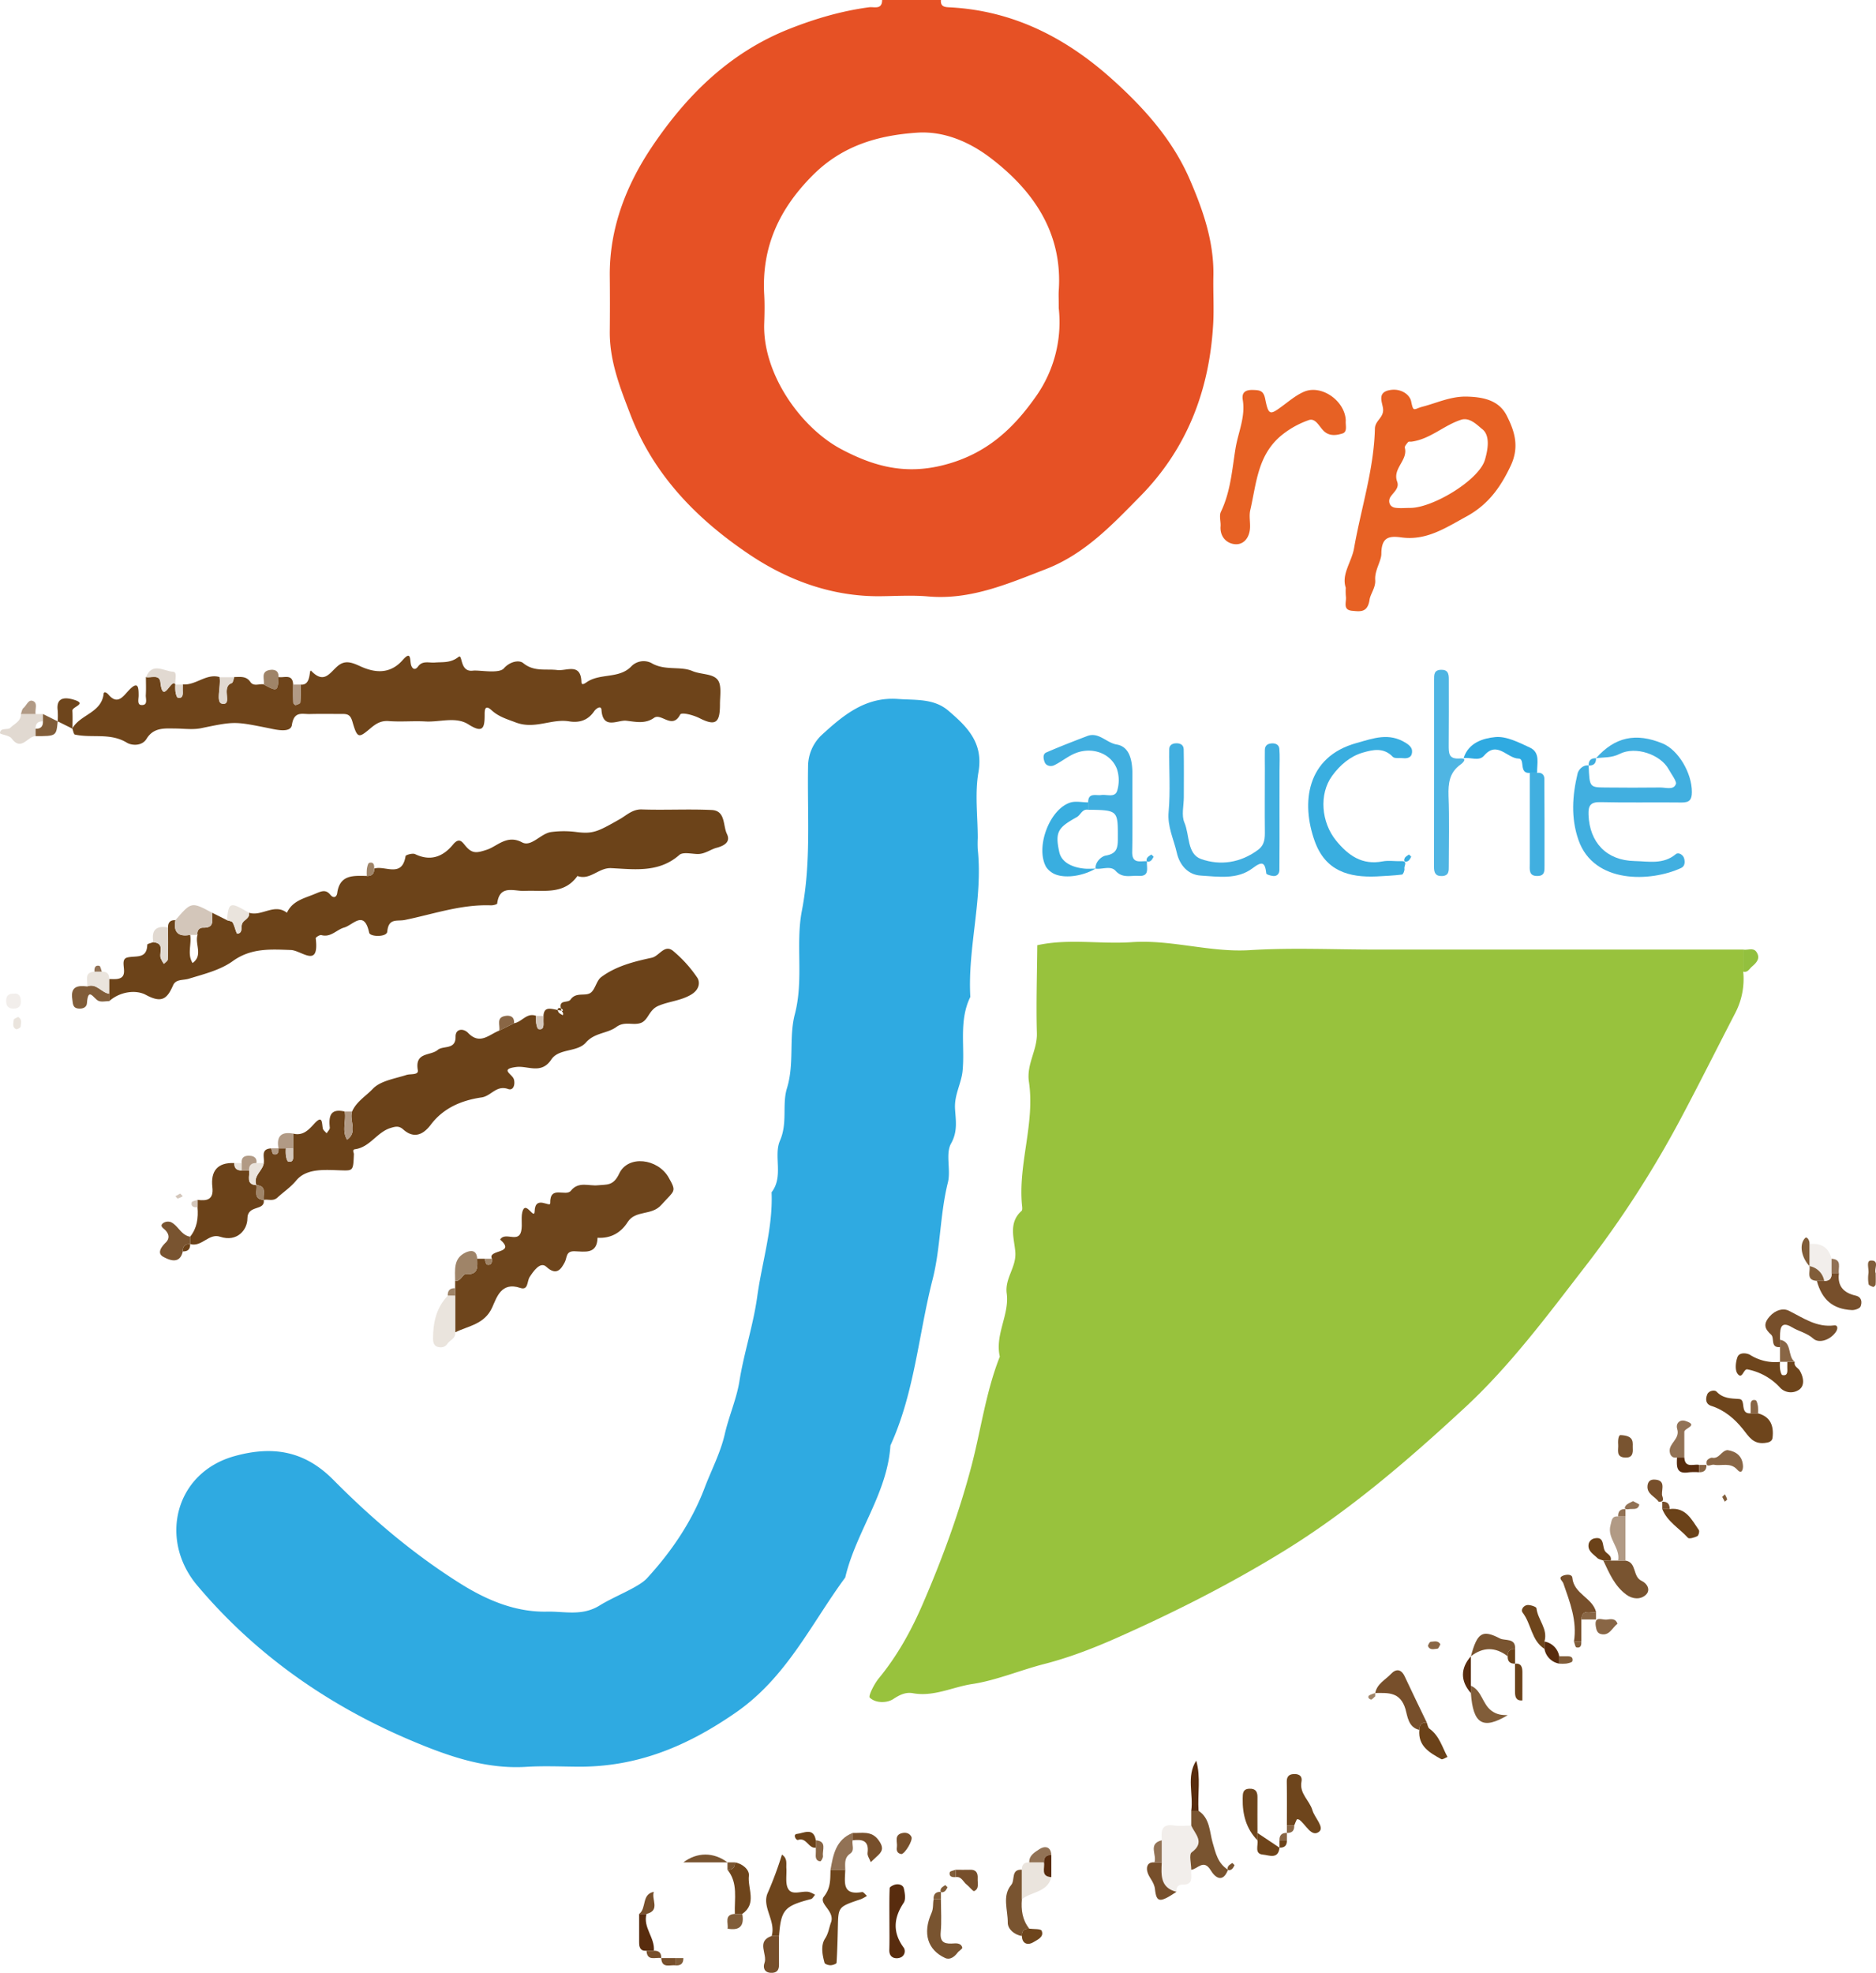 <svg xmlns="http://www.w3.org/2000/svg" id="Calque_2" data-name="Calque 2" viewBox="0 0 1178.36 1239.07"><title>office-tourisme-jauche-exp</title><path d="M706.78,101.94c-.36,4.57,2.84,4.46,6,4.63,39.53,2.15,72.54,19.11,101.46,45.06,20.07,18,38,38,48.81,62.94,8.33,19.27,15.34,39.22,14.86,60.85-.22,10,.45,20.05-.12,30-2.35,41.43-16.25,78.1-45.71,108.1-17.71,18-34.95,36.42-59.53,45.92-23.9,9.23-47.25,19.45-73.85,17.1-9.93-.88-20-.23-30-.13-30,.3-57.55-9.77-81.61-25.8-32.95-22-60.57-49.82-75.31-88.19-6.54-17-13.19-33.77-13-52.37q.17-17.32,0-34.66c-.31-30.1,10.39-57.32,26.53-81.31,21.66-32.2,48.78-59.22,86.42-74.05,16.32-6.44,32.64-11.2,49.85-13.51,3.34-.45,8.22,1.76,8.28-4.61Zm74,193.21c0-6-.14-8.3,0-10.59,2.54-36.41-16-62.95-42.81-83.4-12.64-9.65-28.8-17.09-46.23-15.89-24.52,1.68-46.8,8.12-65.25,26.52-21.16,21.09-32.4,45.15-30.72,75.1.35,6.14.21,12.31,0,18.46-.94,31.32,22.87,65.2,48.56,78.78,20.41,10.79,40,16.07,64.15,9.9,26.72-6.82,43.75-22.68,58.39-43.69A80.75,80.75,0,0,0,780.75,295.15Z" transform="translate(-115.76 -101.94)" style="fill:#e65125"></path><path d="M1210.72,712.21a46.26,46.26,0,0,1-4.88,25.72c-11.5,22.19-22.66,44.57-34.4,66.64a651.92,651.92,0,0,1-60.16,93.06c-23.82,30.81-47.06,62.18-75.66,88.61-35.36,32.7-72.07,64.35-113.08,89.64-34,20.95-69.95,39.12-106.47,55.26-14,6.16-29,11.95-44.29,15.87s-30.26,10.33-45.32,12.6c-12.28,1.85-24.21,8.16-37.24,5.78-4.49-.82-8.21.9-12.4,3.67-3.74,2.48-10.87,2.78-14.73-.88-1.07-1,2.79-8.66,5.69-12.18,11.6-14.1,20.34-29.92,27.49-46.46,12.19-28.19,22.77-56.86,30.67-86.78,6-22.89,9.06-46.62,17.83-68.79-3.21-13.79,6.13-26.32,4.33-39.66-1.28-9.57,6.08-16.35,5.41-25.89-.59-8.41-4.59-18.39,3.91-25.95.78-.69.32-3,.2-4.46-2.16-25.78,8.29-50.9,4.43-76.64-1.65-11,5.31-19.88,5-30.48-.51-18.42.1-36.86.25-55.29,19.65-4.32,39.57-.56,59.31-1.92,25-1.73,49.2,6.59,74.39,5,26.09-1.62,52.37-.36,78.56-.36h231.14Z" transform="translate(-115.76 -101.94)" style="fill:#98c23d"></path><path d="M729.9,628.37a66.72,66.72,0,0,0,0,6.93c3.33,31.17-6.4,61.68-4.66,92.76-7.33,15-3.3,31-4.87,46.56-.79,7.83-5.21,14.91-4.74,23.53.38,7.07,1.9,14.17-2.49,22-3.63,6.48,0,16.59-2,24.5-5,20.06-4.56,41.1-9.57,60.74-8.88,34.78-11.35,71.24-26.51,104.39-1.94,30.22-21.71,54.33-28.38,82.92-21.56,29.29-36.77,62.67-68.74,84.82-30.69,21.28-62.16,34.3-99.27,34-10.77-.08-21.58-.57-32.32.1-25.59,1.58-49.3-6.81-71.81-16.31-52.24-22-98.21-54-134.93-97.65-24.18-28.74-14-70.79,23.46-81.19,25.55-7.1,45-2.32,62.07,14.9,24.27,24.51,50.35,46.63,79.47,64.95,16.59,10.44,34.75,18.27,54.81,17.82,10.91-.25,21.92,3,33-3.88,9.44-5.85,24.47-11.34,29.74-17.09,15.36-16.72,28.13-35.54,36.11-56.58,4.27-11.28,10.05-22.16,12.75-34,2.57-11.22,7.42-22.15,9.15-33,2.88-18,8.72-35.28,11.23-53.34,3-21.82,9.94-43.09,9-65.48,7.74-10,1.1-22.84,5.28-32.43,4.91-11.27,1.23-22.56,4.37-32.89C614.84,770,611.17,753.69,615,739c5.73-21.9.35-44,4.45-65.13,5.86-30.23,3.35-60.38,3.88-90.56a27.18,27.18,0,0,1,8.31-19.52c13.46-12.34,27.51-24.37,48.2-22.85,11.11.81,22.52-.44,31.63,7.37,11.69,10,22.13,20.07,18.88,38.59C728,600.33,729.9,614.52,729.9,628.37Z" transform="translate(-115.76 -101.94)" style="fill:#2faae1"></path><path d="M304.55,531.9c7.16.82,5-10.37,6.76-8.55,8.09,8.4,11.58,1.11,16.54-3.08,4.64-3.93,8.85-2.32,14.24.14,9,4.13,18.61,5.19,26.59-3.9,5.64-6.43,4.39.22,5.32,3.19.69,2.19,2.34,3.58,4.37.81,2.79-3.83,6.9-2.17,10.52-2.46,5.1-.41,9.86.42,14.89-3.53,2.72-2.13.55,9.7,9,8.63,4-.5,16.35,2.12,19.47-1.44,3.74-4.28,9.54-5.45,12.15-3.31,6.82,5.61,14.22,3.47,21.46,4.37,5.68.7,14.7-4.75,15.1,7.42.07,2.16,1.52,1.46,3.21.28,8.4-5.93,20.47-2,28.12-10a10.79,10.79,0,0,1,12.64-2.1c8.41,5,18.14,1.78,25.69,5,5.45,2.32,12.73,1.53,15.88,5.49,2.69,3.39,1.49,10.1,1.49,15.34,0,11.59-2.53,14-12.75,8.84-4.56-2.29-11.44-3.82-12.24-2.31-5,9.62-11.85-1.19-16.43,2.07-5.75,4.08-12,2.36-17.57,1.8-5.26-.52-14.55,5.8-15.43-6.76-.22-3.2-3.48-.82-4.55.75-3.92,5.74-9.25,7.48-15.87,6.4-11-1.79-21.44,5.23-33.38.71-5.63-2.13-10.78-3.58-15.33-7.76-4.39-4-4.26.65-4.26,3.08,0,8.24-1.11,11.65-10.25,5.84-7.9-5-17.84-1.29-26.86-1.79-7.67-.43-15.41.35-23.06-.24-5.18-.4-8.28,1.75-12,4.9-7.09,6-7.87,5.8-10.91-4.62-1.14-3.89-2.69-4.77-6-4.76-6.92,0-13.85-.12-20.77.05-4.86.11-9.88-2-11.22,6.88-.78,5.16-9.84,3-14.51,2-21.41-4.25-21.29-4.39-42.46,0-5.16,1.07-10.72.26-16.1.22-6.84-.06-13.74-.82-18.18,6.4-3,4.94-9.56,4.23-12.4,2.5-10.46-6.39-21.91-2.76-32.62-5.1-.79-.17-1.12-2.47-1.66-3.79,4.81-8.82,18.33-9.76,19.68-21.85.17-1.53,1.73-1,3.13.65,5.59,6.49,9.06,1.06,12.5-2.62,6-6.36,6.36-2.41,6.34,3.14,0,2.12-1,5.68,1.61,5.89,4.48.36,2.77-3.81,2.91-6.23.23-3.77.06-7.56.06-11.34,3.27.59,8.51-2,9.09,3.35,1.57,14.58,6.92-3.42,9.41,1.27a26.31,26.31,0,0,0,.06,4.53c.23,1.35.73,3.58,1.49,3.75,2.84.63,3.18-1.5,3.08-3.74-.06-1.51,0-3,0-4.54,8.17.77,14.63-7,23.12-4.62,1,5.82-2.52,16,1.53,16.67,7.14,1.21-1-10.44,6.09-12.92.88-.31,1.1-2.46,1.62-3.75,3.67,0,7.46-.79,10.11,3.08,2.11,3.09,5.59,1,8.39,1.54,8.45,4.69,8.88,4.47,9.24-4.62,3.51.7,8.86-2.29,9.25,4.62,0,3.8-.06,7.61.07,11.41,0,.57,1.08,1.64,1.41,1.56,1.11-.29,3-1,3-1.57C304.7,539.52,304.55,535.7,304.55,531.9Z" transform="translate(-115.76 -101.94)" style="fill:#6e441a"></path><path d="M221.33,684.47q-.17-4.8,4.63-4.62-2.1,11.34,9.24,9.25c1.06,5.84-2,12,1.51,17.68,6.81-4.88,1.28-11.93,3.12-17.68-.53-2.85,1.26-4.58,3.53-4.51,7.75.22,5.32-5.35,5.71-9.36l9.25,4.62c1.24.47,3.1.59,3.61,1.49,1.31,2.28,2.23,7.09,2.92,7,3.61-.36,2.08-4,3-6.3,1-2.46,4.9-3.23,4.35-6.83,7.93,2.52,15.85-6.17,23.78,0,3.51-7.6,10.81-9,17.68-11.88,4-1.66,6.64-3,9.59.57,2.29,2.74,4,1.09,4.31-.95,1.56-11.84,10.24-11,18.61-10.86q4.8.18,4.63-4.62c6.65-2.2,17.49,6.12,19.7-7.85.13-.77,4.49-2,6-1.23,9.78,4.72,17.58,1.54,23.8-6,4.19-5.08,6-1.22,8.25,1.29,4.07,4.61,6.94,3.94,13.14,1.89,6.41-2.12,12.53-9.66,22-4.57,5.76,3.09,11.64-5.53,18.17-6.48a60.35,60.35,0,0,1,16.11,0c10.49,1.31,13.49-.38,27.26-8.2,3.85-2.18,7.85-6.23,13.67-6,14.62.49,29.3-.34,43.9.35,8.76.41,7,9.73,9.54,15,2.19,4.48-.53,7.17-6.54,8.76-3.78,1-7.45,4.07-12.19,3.88-3.78-.15-9-1.35-11.16.6-12.81,11.29-28.1,9-42.78,8.28-7.94-.39-13.18,7.83-21.21,4.93-8.55,12-21.31,8.77-33.15,9.36-6.54.32-15.79-4.2-17.24,7.92-.07.55-2.6,1.2-4,1.15-18.65-.69-36.09,5.5-54,9.18-4.88,1-10.23-1.45-11.05,7.32-.33,3.58-10.8,3.37-11.38.67-3.14-14.66-10.1-4.79-15.71-3.22-4.81,1.36-8.36,6.38-14.31,4.74-1-.27-3.61,1.41-3.54,2,2.36,19.26-8.79,7.58-15.71,7.35-12.5-.42-24.84-1.37-36.43,7-7.83,5.65-18.13,8.14-27.63,11.06-3.51,1.07-8.06.12-9.8,4.08-3.7,8.42-7,11.53-17.1,6.06-6.19-3.36-16.22-2.18-23.15,4V716.84c1.51,0,3,.1,4.54,0,9.8-.82.63-12.11,7.08-13.57,5.48-1.23,12.13,1.12,12.39-8,0-.56,2.43-1.06,3.73-1.58,7.41.65,3.56,6.47,4.67,10a19.18,19.18,0,0,0,2,3.6c.85-1,2.41-1.91,2.44-2.91C221.44,697.79,221.33,691.13,221.33,684.47Z" transform="translate(-115.76 -101.94)" style="fill:#6c4319"></path><path d="M299.93,813.92c6.07,1.51,9.59-2.23,13.18-6.18,5.39-5.91,4.72-.49,5.41,2.9.23,1.15,1.57,2.07,2.4,3.1.71-1.21,2.13-2.49,2-3.6-.76-7.12.3-12.22,9.36-10.09,1.06,5.85-2,12.05,1.51,17.69,6.81-4.88,1.28-11.93,3.12-17.69,2.67-6.2,8.76-9.75,13.07-14.31,4.78-5,13.74-6.3,21.06-8.66,2.62-.84,7.73.2,7.16-3-2-11.59,7.87-8.83,12.49-12.72,3.48-2.92,11.33.12,11.22-8.28-.07-5.23,5-5.4,7.88-2.4,7.47,7.75,13.23.94,19.58-1.47l9.25-4.62c4.91-.67,8-6.89,13.87-4.63a26.31,26.31,0,0,0,.06,4.53c.23,1.35.73,3.58,1.49,3.75,2.84.63,3.18-1.5,3.09-3.74-.07-1.51,0-3,0-4.54.4-6.91,5.75-3.93,11.37-3.28,1.4.45.85-.81-.1-1.27-1.93-.94-2.89,0-1.94,2,.46.94,1.7,1.55,2.7,2.09.17.1.93-.89-.66-2.77-2.63-7.63,3.83-4.43,5.63-7,3.36-4.77,8.74-2.08,12.21-4,3.22-1.77,3.91-7.77,7.05-10.11,9.3-6.94,20.69-9.78,31.7-12.15,4.85-1,8.11-8.94,13.65-4.13a80.46,80.46,0,0,1,15.1,16.79c1.43,2.22,1.83,7.15-4.2,10.63-6.54,3.77-13.78,4.11-20.31,6.9-6.19,2.65-6.24,9.11-11.24,10.81-4.78,1.63-10-1.35-15.2,2.48-5.62,4.15-13.61,3.49-19.1,9.76s-17,3.49-21.78,10.72c-6.26,9.44-14.67,3.74-21.91,4.64-10.59,1.32-2.89,4.28-1.65,7.5,1,2.66.19,7.66-3.56,6.33-7.35-2.61-10.62,4.42-16.59,5.28-12.41,1.81-23.92,6.48-32,17.21-4.6,6.08-10.45,9-17.27,2.9-2.64-2.35-4.77-1.89-8-.89-8.54,2.67-12.86,12-22.2,13.32-2.09.29-.76,2.11-.79,3.13-.38,10.09-.53,10.32-7.05,10.17-10.42-.25-22.46-1.74-29.19,6.38-3.67,4.41-7.86,7.07-11.73,10.65-2.83,2.61-5.81.9-8.64,1.51-.7-3.5,2.29-8.85-4.63-9.24-2.26-5.89,4-9,4.63-13.87.69-3.51-2.3-8.85,4.62-9.25.51,1.28.8,3.5,1.56,3.67,2.77.63,3.23-1.42,3.06-3.67h4.63a27.36,27.36,0,0,0,.05,4.53c.24,1.35.74,3.57,1.5,3.74,2.84.64,3.18-1.49,3.08-3.73-.06-1.51,0-3,0-4.54Z" transform="translate(-115.76 -101.94)" style="fill:#6b4219"></path><path d="M961.06,471.06c-2.85-8.48,3.71-16.16,5.21-24.78,4.36-25,12.49-49.46,13.1-75.15.12-5,5.33-6.69,5.16-11.94-.13-4.07-4.58-11.1,4.91-12.36,6.57-.87,11.85,3,12.71,7.25,1.45,7.13,1.58,4.72,7.29,3.24,9-2.33,17.56-6.55,27.76-6.29,11,.28,20.27,2.63,25,12s8.17,19.26,2.51,31.33c-6.49,13.86-14.38,24.64-27.9,32-12.88,7-25,15.28-40.79,13.11-7.43-1-12.55-.49-12.6,10.24,0,4.65-4.32,10.44-3.86,16.55.36,4.61-3,8.74-3.53,12.18-1.19,8.49-6,7.58-11.12,7.09-6-.59-3.24-5.69-3.78-9A40.38,40.38,0,0,1,961.06,471.06Zm40.48-50.12c14.24,0,43.19-17.46,46.93-30.18,1.74-5.91,3.58-15.14-1.64-19.27-3-2.34-7.8-7.69-13.33-5.91-10.81,3.48-19.39,12.17-31.1,13.75-.74.1-1.82-.16-2.16.25-.9,1.08-2.31,2.63-2.06,3.63,2,7.91-7.86,12.94-4.85,21.16,1.55,4.21-2.21,6.6-4.23,9.73-1.43,2.22-1,6.23,3.25,6.77C995.36,421.26,998.47,420.94,1001.54,420.94Z" transform="translate(-115.76 -101.94)" style="fill:#e76124"></path><path d="M415.51,892.52h4.63c.5,1.28.8,3.49,1.56,3.67,2.77.62,3.22-1.42,3.06-3.67-3.06-6.06,15.54-2.89,5.15-12.08,3.13-5.12,11.5,2.42,13.21-5.23,1-4.35-.52-9.5,1.18-13.37,2.15-4.9,7.15,6.24,7.28.95.27-10.63,9.87-2.08,9.79-5.21-.31-11.55,9.79-3.76,13-7.82,4.79-6,11.29-2.79,17-3.4,5.53-.59,9.61.58,13.32-7.33,5.56-11.85,24.22-9.47,31,2.36,5.33,9.33,3.79,8-4.45,17.22C525,865.73,515,861.69,510,869.5c-4.24,6.69-10.64,10.36-18.92,9.84-.26,10.59-8.14,8.63-14.5,8.46-5.62-.14-4.49,4.06-6.18,7.08-2,3.64-4.85,8.84-11.49,2.66-3.82-3.56-8.21,3-10.44,6.4-1.8,2.75-.73,8.66-6,6.87-11.76-3.95-14.66,5.84-17.47,12.11-4.82,10.83-14.9,11.64-23.35,15.83V906.39c3.59.55,4.63-4.34,6.75-4.2C416.47,902.71,415.6,897.51,415.51,892.52Z" transform="translate(-115.76 -101.94)" style="fill:#6e451c"></path><path d="M961.07,366.16c-.29,2.88,1.26,7.06-2.18,8.07-3.27,1-7.31,1.75-10.78-.86s-5.62-9.24-10.38-7.54a56.79,56.79,0,0,0-16.87,9.39c-15.21,12.38-15.89,30.35-19.78,47.12-.84,3.64.1,7.65-.17,11.47-.43,6-4.11,10.58-9.81,9.88-5.06-.62-9.15-4.77-8.67-11.21.22-3.05-1-6.62.21-9.11,6.11-12.68,7-26.41,9.2-39.92,1.68-10.08,6.29-19.67,4.54-30.31-.83-5,1.9-6.44,6.63-6.28,4.17.14,6.42.45,7.47,5.71,2,10.1,3,10.07,9.93,5,4.69-3.38,9.2-7.34,14.42-9.59C945.92,343.24,960.72,353.81,961.07,366.16Z" transform="translate(-115.76 -101.94)" style="fill:#e76124"></path><path d="M1118.26,578.14c11.85-13.33,24.93-16.22,41.83-9.25,9.93,4.09,18.43,18.66,18.38,30.51,0,4.9-1.59,6.63-6.54,6.56-17-.22-33.91.19-50.85-.23-6.31-.15-7.76,2.17-7.54,7.93.67,17.43,11.29,28.7,28.91,29.06,8.75.18,18,2.34,25.94-4.33,1.61-1.36,4.59.35,5.22,2.7.56,2.09.6,4.87-1.89,6-18.92,8.79-54.8,10.2-64.48-17.56-4.85-13.91-3.87-27.93-.55-41.83.49-2,3-5.53,6.94-5,.55,13.65.55,13.75,10.43,13.84,11.47.11,22.94.15,34.4,0,3.58-.06,8.66,1.88,10-2.32.52-1.59-2.91-6.1-4.54-9.08-5.13-9.36-20.75-14.71-30.74-9.74C1127.92,578.06,1123.25,577.45,1118.26,578.14Z" transform="translate(-115.76 -101.94)" style="fill:#41afe0"></path><path d="M919.45,611.42c0,12.3.08,24.6-.06,36.9,0,2.47-1.58,4.26-4.42,3.74-1.37-.24-3.75-.85-3.82-1.5-.79-7.07-2.44-8-8.66-3.29-9.57,7.25-21.5,5.25-32.5,4.59-8.16-.48-13.35-6.78-15.06-14.39-1.91-8.48-6-16.33-5.12-25.75,1.17-13,.2-26.11.38-39.18,0-2.39,1.63-3.76,4.54-3.77s4.49,1.39,4.54,3.78c.2,10,.08,20,.08,30,0,5.38-1.6,11.45.36,16,3.35,7.81,1.59,19.75,10.47,22.91,12,4.27,24.71,2.45,35.72-5.71,4.4-3.26,4.4-7.45,4.35-12.11-.13-13.07,0-26.14,0-39.21,0-3.84-.09-7.69,0-11.53.08-2.6,1.5-3.87,4.25-4.06s4.65,1,4.85,3.39c.39,4.58.11,9.22.11,13.83Z" transform="translate(-115.76 -101.94)" style="fill:#41afe0"></path><path d="M980.59,652.39c-17.69.81-32.3-3.48-39-22.08-8.63-23.85-5.44-53,26.29-61.72,10.77-3,20.3-6.73,31,0,3.31,2.09,4.33,4,3.65,6.84-.54,2.32-3,3-5.47,2.68-2.21-.25-5.32.38-6.48-.85-5.73-6.06-12.6-4.44-18.83-2.63-8,2.33-14.42,7.94-19.23,14.56-8.39,11.53-6.85,29.23,2.46,40.67,7.6,9.33,16.3,15.59,29.26,13.08,3.71-.72,7.68,0,11.51-.15,4.64-.23,1.77,3.12,2.15,4.69.27,1.12-.79,3.65-1.48,3.74C991.17,651.88,985.87,652.07,980.59,652.39Z" transform="translate(-115.76 -101.94)" style="fill:#39aee0"></path><path d="M836.23,642.86c-.48,3.86,2.11,9.71-5.42,9.18-4.84-.34-9.94,1.7-14.32-3.15-3.13-3.47-8.37-.76-12.62-1.4-.19-4.53,4-7.76,6.34-8.17,6.59-1.14,7.67-4.19,7.69-10.2.06-18.33.35-18.33-18.65-18.62v-4.62c0-6.33,4.9-4.14,8.23-4.62,3.52-.51,8.63,1.84,10-2.69a22.59,22.59,0,0,0-.12-13.57c-3.8-10.09-15.89-14.33-26.56-9.81-4.57,1.94-8.52,5.3-13,7.43-1.86.88-4.89.5-5.86-2-.75-1.92-1.41-5,1-6.08,8.45-3.68,17.06-7,25.65-10.29,7.29-2.82,12,4.19,18.67,5.31,8.39,1.4,9.85,10.77,9.79,19-.11,16.1.19,32.22-.13,48.32C826.74,644.83,832.1,642.54,836.23,642.86Z" transform="translate(-115.76 -101.94)" style="fill:#41afe0"></path><path d="M235.2,878.65c4.39-5.45,5.19-11.8,4.63-18.49v-4.63c6,.78,10.25-.13,9.33-8-1.16-10,3.14-15.6,13.78-15.12q-.17,4.8,4.63,4.62h4.62c.7,3.51-2.29,8.85,4.62,9.25.7,3.5-2.29,8.85,4.63,9.24,1,7.3-10.26,2.74-10.28,11.79,0,6.81-6.32,15-17.16,11.37-7.1-2.4-11.61,6.77-18.8,4.58Z" transform="translate(-115.76 -101.94)" style="fill:#6b4219"></path><path d="M1016.54,586.53q0-28.85,0-57.67c0-3.08-.15-6.13,4.37-6.25,4.26-.12,4.89,2.4,4.88,5.76,0,13.83.08,27.67-.06,41.51,0,5-.16,9,7,8.43,5.21-.44,1.84,2.82.61,3.68-7.16,5-8,11.89-7.72,20,.57,14.59.16,29.21.16,43.82,0,3.07.22,6.16-4.28,6.34-4.15.16-5-2.21-5-5.65Q1016.58,616.52,1016.54,586.53Z" transform="translate(-115.76 -101.94)" style="fill:#4fb5e3"></path><path d="M864,1276.26c-.39,4,2,9.58-5.71,9.36-2.27-.07-4.06,1.66-3.53,4.51-10.23-2.59-9.62-10.61-9.25-18.5v-13.87c-.31-5.36-.66-10.54,7.51-9.33,3.59.52,7.32.09,11,.09,2.47,5.48,8.88,10.54.26,16.82C862.44,1266.64,864,1272.5,864,1276.26Z" transform="translate(-115.76 -101.94)" style="fill:#f2eeeb"></path><path d="M799.25,605.88v4.62c-3.77-.61-4.64,3.24-7.12,4.63-11.68,6.52-13.85,9.15-11,22,1.51,6.8,8.79,9.75,16,10.37,2.24.19,4.51,0,6.77,0-9.4,5.49-22.13,6.51-27.86,2.15a11.67,11.67,0,0,1-3.21-3.25c-6.72-12.16,1.92-35.91,15-40.34C791.26,604.89,795.42,605.88,799.25,605.88Z" transform="translate(-115.76 -101.94)" style="fill:#39aee0"></path><path d="M1081.27,587.38c2.87-.52,4.51,1.25,4.53,3.58.16,18.27.09,36.53.1,54.79,0,3,.26,6.18-4.14,6.36-5.92.25-5.11-4-5.11-7.65q0-28.55,0-57.08Z" transform="translate(-115.76 -101.94)" style="fill:#41afe0"></path><path d="M646.68,1276.26c-.13,7.38-2.39,16.32,10.55,14,.86-.16,2.06,1.55,3.1,2.4a23.82,23.82,0,0,1-3.76,2.06c-14.24,4.8-14.22,4.78-14.52,17.22-.18,7.59-.35,15.19-.83,22.76,0,.63-2.45,1.53-3.76,1.54s-3.56-.7-3.79-1.53c-1.4-5.09-2.48-10.9.33-15.23,2.2-3.39,2.48-6.74,3.71-10.07,2.7-7.29-8-11.79-4.44-16.27,4.47-5.66,3.92-11,4.16-16.88Z" transform="translate(-115.76 -101.94)" style="fill:#6e451c"></path><path d="M1220,989.61c8.06,2.15,10,8.1,9.13,15.39-.27,2.3-2.47,3-5,3.22-7.22.74-9.78-3.9-13.72-8.84-5-6.24-11.49-11.84-19.74-14.45-3.63-1.15-3.72-4.37-2.55-7.23,1-2.53,4.8-2.86,5.79-1.79,4.07,4.38,8.91,4.34,14.26,4.68,4.62.3.08,9.61,7.2,9Z" transform="translate(-115.76 -101.94)" style="fill:#6e451c"></path><path d="M1243.08,957.25c-.72,2.87,2.09,3.69,3.15,5.52,2.36,4.08,3.34,9.33-.43,12a9.22,9.22,0,0,1-12.12-1.5A37.36,37.36,0,0,0,1213.37,962c-2.51-.55-3.2,6.72-6.2,2.74-1.73-2.28-1.24-7.26-.08-10.42,1.26-3.42,6.27-2.48,8-1.4a29.48,29.48,0,0,0,18.71,4.37,26.19,26.19,0,0,0,.06,4.52c.23,1.35.73,3.58,1.49,3.75,2.84.64,3.18-1.49,3.08-3.74-.06-1.51,0-3,0-4.53Z" transform="translate(-115.76 -101.94)" style="fill:#6e451c"></path><path d="M600.45,1317.86c2.87-9.47-6.45-18.37-2.43-27.11a233.07,233.07,0,0,0,8.9-24c3.59,2.41,2.59,5.65,2.78,8.57.28,4.48-.84,9.91,1.3,13.2,2.58,4,8.51.81,12.87,1.67a17.43,17.43,0,0,1,3.85,1.8c-.84.92-1.54,2.42-2.56,2.68-16.75,4.37-18.79,6.67-20.09,23.2Z" transform="translate(-115.76 -101.94)" style="fill:#6e451c"></path><path d="M1081.27,587.38h-4.62c-7.09.53-2.7-8.89-7-9-7.28-.11-13.45-11.5-21.75-1.81-3.2,3.74-8.54.8-12.83,1.54,3.06-9.73,12.28-12.5,19.93-13.24,7-.67,14.79,3.39,21.67,6.57S1081,581.66,1081.27,587.38Z" transform="translate(-115.76 -101.94)" style="fill:#2faae1"></path><path d="M864,1276.26c0-3.76-1.53-9.62.26-10.92,8.62-6.28,2.21-11.34-.26-16.82v-9.25h4.63c7.11,4.64,6.87,13.07,8.76,19.76,2,6.92,3.28,13.23,9.73,17.23-3.33,8.59-8.12,4.91-10.87.35C871.75,1269.21,868,1275.92,864,1276.26Z" transform="translate(-115.76 -101.94)" style="fill:#795430"></path><path d="M1233.84,948c-6.3.51-3.25-5.66-5.61-7.82-4-3.61-5.1-6.62-1-11.33,3.64-4.16,8.46-5.52,12.16-3.68,9.15,4.55,17.45,10.65,28.62,9.18,2-.26,2.52,2,.69,4.42-3.86,5.19-10.61,6.86-13.83,4-4.13-3.71-9.22-4.61-13.48-7.21-8.23-5-7.47,2.71-7.58,7.86Z" transform="translate(-115.76 -101.94)" style="fill:#774f2b"></path><path d="M924.08,1248.52c0-9.21.12-18.42-.07-27.62-.06-2.84,1.2-4.38,3.59-4.66,3.28-.4,6.43.52,5.64,4.73-1.4,7.47,5.09,11.73,6.89,17.93,1.37,4.75,7.92,10.83,4,13.62-4.71,3.4-8.15-4.68-12.24-7.66-.4-.29-1.46-.4-1.55-.24-.65,1.25-1.14,2.58-1.68,3.9Z" transform="translate(-115.76 -101.94)" style="fill:#6e451c"></path><path d="M1007.3,1188.41c-7-1.46-7.47-8.75-8.72-13-3.27-11-10.91-10.21-19-10.15,1.08-5.8,6.36-8.25,9.89-12,3.1-3.31,6.39-3.21,8.63,1.6,4.51,9.68,9.22,19.28,13.84,28.91Q1007.12,1183.61,1007.3,1188.41Z" transform="translate(-115.76 -101.94)" style="fill:#774f2b"></path><path d="M1127.5,1082.08h9.25c7.23,1.06,4.33,10.08,10.14,12.72,3.38,1.54,6.09,5.82,2.44,9-3.3,2.84-8.11,2.6-12.14-.4-7.29-5.42-10.63-13.45-14.31-21.27Z" transform="translate(-115.76 -101.94)" style="fill:#795430"></path><path d="M401.64,915.64v23.11c.56,3.88-3.3,4.76-4.88,7.19-1.47,2.27-3.89,2.5-6,1.95-2.33-.61-3-2.67-3-5.21,0-10.14,2.05-19.46,9.31-27Z" transform="translate(-115.76 -101.94)" style="fill:#eae4dd"></path><path d="M1270.82,901.77c-1,8,3.06,12.19,10.43,13.86,4,.91,4.17,4.18,3.2,6.81-.49,1.31-3.63,2.42-5.5,2.32-12-.65-18.74-6.48-22-18.37h4.63q4.8.18,4.62-4.62Z" transform="translate(-115.76 -101.94)" style="fill:#774f2b"></path><path d="M706.78,1294.75c0,6.93.5,13.91-.14,20.78-.66,7.17,3.41,7.33,8.41,7,2.3-.18,4.6.22,5.14,2.62.18.81-2.11,2-3,3.25-2,2.61-4.76,4.68-7.8,3.27-10.88-5-14.25-15.37-8.56-28.19,1.39-3.14.74-5.84,1.37-8.68Z" transform="translate(-115.76 -101.94)" style="fill:#795430"></path><path d="M757.64,1317.86c-4.94-.74-8.92-4.49-8.88-8.37.08-7.93-3.64-16.86,2.16-23.69,2.6-3.06-.38-10,6.72-9.54v18.49c-.56,6.69.24,13,4.62,18.49C759.06,1313.12,757.52,1314.67,757.64,1317.86Z" transform="translate(-115.76 -101.94)" style="fill:#795430"></path><path d="M235.2,689.1q-11.34,2.1-9.24-9.25c10-11.62,10-11.62,23.11-4.62-.39,4,2,9.58-5.71,9.36-2.27-.07-4.06,1.66-3.53,4.51Z" transform="translate(-115.76 -101.94)" style="fill:#d3c6ba"></path><path d="M1104.39,1132.93c2.08-13-2.55-24.71-6.64-36.52-.62-1.79-3.55-3.35-.37-4.79,1.78-.81,5.75-1.28,6,1.21.89,10.24,12.73,12.55,14.92,21.61-3.51.7-8.86-2.29-9.25,4.62v13.87Z" transform="translate(-115.76 -101.94)" style="fill:#774f2b"></path><path d="M674.42,1308.32c0-6.83-.12-13.68.16-20.5,0-.82,2.15-1.92,3.46-2.24,2.32-.57,5,.23,5.46,2.5.65,2.88,1.3,6.81-.11,8.92-6.46,9.69-7,18.78.12,28.34a4.27,4.27,0,0,1-1.75,5.87,6.5,6.5,0,0,1-4.31.43c-2.28-.7-3.17-2.52-3.09-5.09C674.54,1320.48,674.42,1314.4,674.42,1308.32Z" transform="translate(-115.76 -101.94)" style="fill:#582c0e"></path><path d="M757.64,1294.75v-18.49c-.12-3.2,1.42-4.75,4.62-4.63h9.25c.69,3.51-2.3,8.85,4.62,9.25C773.77,1290.57,763.64,1289.91,757.64,1294.75Z" transform="translate(-115.76 -101.94)" style="fill:#eae4dd"></path><path d="M577.33,1304c-.37-9.44,2.19-19.37-4.62-27.73q4.8.16,4.62-4.63c4.94.77,9.25,4.7,8.83,8.37-.93,8,5.27,17.55-4.21,24Z" transform="translate(-115.76 -101.94)" style="fill:#6e451c"></path><path d="M235.2,878.65v4.62q-4.8-.16-4.62,4.63c-1.88,8.42-8.58,5.36-12.13,3.47-4.29-2.28-1.47-6.18,1.45-9.08,2.48-2.46,2.16-5.19-.32-7.76-1.25-1.3-4.12-2.75-.83-4.71a5.37,5.37,0,0,1,4.31-.32C227.73,871.65,229.49,877.77,235.2,878.65Z" transform="translate(-115.76 -101.94)" style="fill:#795430"></path><path d="M138.11,564.27c-5,0-9,9.88-15.11,1.37-1.4-1.94-7.29-2.4-7.24-3.29.25-3.74,4.88-1.65,6.54-3.34,2.48-2.54,6.74-4,6.57-8.61h13.87V555q-4.8-.18-4.63,4.62Z" transform="translate(-115.76 -101.94)" style="fill:#e1d9d1"></path><path d="M1266.2,901.77q.18,4.8-4.62,4.62a11.35,11.35,0,0,0-9.25-9.25V883.27c7.17-.74,12.06,2,13.87,9.25Z" transform="translate(-115.76 -101.94)" style="fill:#f2eeeb"></path><path d="M1039.66,1160.67c6.93,3,7.14,11.49,13,15.77,3.46,2.51,6.52,2.68,10.12,2.73-15.58,9.33-21.76,5.62-23.12-13.87Z" transform="translate(-115.76 -101.94)" style="fill:#815d39"></path><path d="M905.58,1257.76c-7.11-7.32-9.45-16.33-9.26-26.24.06-3-.08-6,4.22-6.15,3.82-.14,5.11,1.78,5.07,5.32-.08,7.48,0,15,0,22.45Z" transform="translate(-115.76 -101.94)" style="fill:#6e451c"></path><path d="M1062.78,1142.18q-11.57-8.91-23.12,0c4-14.76,7.07-17,18.27-11.18,3,1.59,10-.53,9.47,6.56Q1062.6,1137.38,1062.78,1142.18Z" transform="translate(-115.76 -101.94)" style="fill:#795430"></path><path d="M1164.49,1049.71c10.2-1.3,13.84,6.68,18.37,13.21.53.76-.18,3.45-1,3.84-1.79.88-5.14,1.87-5.89,1-5.4-6-13-10.1-16.11-18.09Z" transform="translate(-115.76 -101.94)" style="fill:#6b4219"></path><path d="M184.35,726.08v4.63c-2.26,0-4.8.66-6.72-.16-3-1.28-6.52-9.22-7.25,1.43-.15,2.28-2,3.49-4.7,3.43-4.4-.1-4.07-3-4.52-6-1.16-7.86,3.33-8.69,9.32-7.94C176.37,719.2,179.43,725.42,184.35,726.08Z" transform="translate(-115.76 -101.94)" style="fill:#815d39"></path><path d="M1136.75,1082.08h-4.62c1.54-8.06-7.07-13.88-4.76-22.27.8-2.92.67-5.77,4.76-5.47h4.62Z" transform="translate(-115.76 -101.94)" style="fill:#b19a85"></path><path d="M1007.3,1188.41q-.18-4.8,4.62-4.62c.54,1.31.71,3.16,1.69,3.85,6.24,4.42,8,11.6,11.36,17.77-1.33.5-3.12,1.82-3.93,1.37C1013.77,1202.75,1006.35,1198.65,1007.3,1188.41Z" transform="translate(-115.76 -101.94)" style="fill:#6b4219"></path><path d="M845.48,1271.63c-.37,7.89-1,15.91,9.25,18.5-10.39,6.9-12.58,6.92-13.5-1.68-.52-4.81-4.05-7.33-4.88-11.3-.62-3,.38-5.82,4.51-5.52Z" transform="translate(-115.76 -101.94)" style="fill:#774f2b"></path><path d="M600.45,1317.86h4.62c0,6-.08,12,0,17.94.06,3.64-1.47,5.37-5.17,5.19-4.27-.2-4.92-3.51-3.95-6.16C598,1329.28,590.53,1321.21,600.45,1317.86Z" transform="translate(-115.76 -101.94)" style="fill:#774f2b"></path><path d="M1085.89,1137.56c-8.3-5.31-8.23-15.7-13.72-22.79-1.44-1.86.72-4.59,3-4.77,1.92-.16,5.6,1.1,5.69,2,.75,7.22,7.38,13,5,20.9Z" transform="translate(-115.76 -101.94)" style="fill:#6e451c"></path><path d="M646.68,1276.26h-9.25c1.64-9.5,3.39-18.93,13.87-23.12v4.62c-.57,2.8,1.55,6.28-1.55,8.39C645.89,1268.8,646.68,1272.59,646.68,1276.26Z" transform="translate(-115.76 -101.94)" style="fill:#927255"></path><path d="M415.51,892.52c.09,5,1,10.19-7.12,9.67-2.12-.14-3.16,4.75-6.75,4.2,0-6.64-1.25-13.89,6.23-17.63C411.35,887,415.19,886.78,415.51,892.52Z" transform="translate(-115.76 -101.94)" style="fill:#9f8468"></path><path d="M1200.86,1012.69c5.74.88,9.46,4,9.72,10.13.06,1.38-.56,5.57-3.58,2.19-4.38-4.89-9.87-2.15-14.8-3.14-1.54-.31-5.17,2.38-4.44-2.16.15-1,2.4-2.41,3.41-2.22C1195.74,1018.35,1196.94,1013,1200.86,1012.69Z" transform="translate(-115.76 -101.94)" style="fill:#896645"></path><path d="M152,555a53.32,53.32,0,0,0,0-6.81c-1.2-9.17,5.83-8.08,10.16-6.78,8.64,2.6-1.07,4.36-.93,6.86.22,3.77.06,7.57.06,11.35Z" transform="translate(-115.76 -101.94)" style="fill:#6e451c"></path><path d="M651.3,1257.76v-4.62c5.73.26,11.8-1.63,16.25,4.46,2.62,3.59,3.28,6.28-.07,9.41l-4.77,4.47c-.72-2-2.26-4-2-5.84C661.73,1257.74,657.21,1257.05,651.3,1257.76Z" transform="translate(-115.76 -101.94)" style="fill:#774f2b"></path><path d="M1169.11,1017.35c-2.91.53-4.28-1.24-4.56-3.65-.64-5.36,6.62-8,4.71-14.24-1.08-3.53,1.6-6.19,5.1-5.09,8.79,2.76-.67,4.49-.64,6.86,0,5.37,0,10.75,0,16.12Z" transform="translate(-115.76 -101.94)" style="fill:#927255"></path><path d="M272.19,675.23c.55,3.6-3.36,4.37-4.35,6.83-.91,2.26.62,5.94-3,6.3-.69.07-1.61-4.74-2.92-7-.51-.9-2.37-1-3.61-1.49C259.37,668.41,260.18,668.14,272.19,675.23Z" transform="translate(-115.76 -101.94)" style="fill:#eae4dd"></path><path d="M221.33,684.47c0,6.66.11,13.32-.11,20,0,1-1.59,1.94-2.44,2.91a19.18,19.18,0,0,1-2-3.6c-1.11-3.56,2.74-9.38-4.67-10Q210,682.37,221.33,684.47Z" transform="translate(-115.76 -101.94)" style="fill:#e1d9d1"></path><path d="M521.85,1304c-2.37,8.49,5.39,15,4.62,23.12h-4.62c-4.1.3-4.63-2.37-4.63-5.52q0-8.8,0-17.6Z" transform="translate(-115.76 -101.94)" style="fill:#582c0e"></path><path d="M868.6,1239.27H864c1.48-10.47-3.2-21.56,3.13-31.55C870.15,1218.11,867.88,1228.76,868.6,1239.27Z" transform="translate(-115.76 -101.94)" style="fill:#582c0e"></path><path d="M184.35,726.08c-4.92-.66-8-6.88-13.87-4.62.69-3.51-2.3-8.85,4.62-9.25h4.62c3.2-.12,4.75,1.43,4.63,4.63Z" transform="translate(-115.76 -101.94)" style="fill:#eae4dd"></path><path d="M226,531.9c-2.49-4.69-7.84,13.31-9.41-1.27-.58-5.39-5.82-2.76-9.09-3.35,3.73-9.71,11.31-3.75,16.93-3.46C227.49,524,225.37,529.09,226,531.9Z" transform="translate(-115.76 -101.94)" style="fill:#e1d9d1"></path><path d="M905.58,1257.76v-4.62l13.87,9.25c-.75,7.61-6.81,4.65-10.36,4.36C903.45,1266.29,906.22,1261,905.58,1257.76Z" transform="translate(-115.76 -101.94)" style="fill:#6e441a"></path><path d="M1127.5,1082.08h-4.62c-1.31-.54-2.93-.76-3.87-1.68-2.61-2.54-6.47-4.62-5.27-9.2a4.83,4.83,0,0,1,2.91-2.9c7.56-2.07,5.07,5.44,7.59,8.24C1125.68,1078.14,1128.24,1079.16,1127.5,1082.08Z" transform="translate(-115.76 -101.94)" style="fill:#6b4219"></path><path d="M716,1276.26c3,0,6,.11,9,0,4-.19,5.05,2.13,4.86,5.5-.16,2.83,1.13,6.38-2.16,7.88-.78.36-3-2.71-4.68-4-2.27-1.68-3.23-5.32-7-4.76Z" transform="translate(-115.76 -101.94)" style="fill:#774f2b"></path><path d="M572.71,1271.63H545C553.62,1265.09,564.05,1265.09,572.71,1271.63Z" transform="translate(-115.76 -101.94)" style="fill:#795430"></path><path d="M138.11,564.27v-4.63c3.2.12,4.75-1.42,4.63-4.62V550.4L152,555C151.13,564.27,151.13,564.27,138.11,564.27Z" transform="translate(-115.76 -101.94)" style="fill:#815d39"></path><path d="M1133.64,1003.26c9.18.39,7.49,5,7.69,8.34.19,3.16-.28,5.93-4.63,5.79-6.2-.21-4.27-4.84-4.53-8.16S1132.51,1003.19,1133.64,1003.26Z" transform="translate(-115.76 -101.94)" style="fill:#795430"></path><path d="M290.68,527.28c-.36,9.09-.79,9.31-9.24,4.62.62-3.27-2.1-8,3.46-9.13C287.93,522.18,291,522.89,290.68,527.28Z" transform="translate(-115.76 -101.94)" style="fill:#9f8468"></path><path d="M262.94,527.28c-.52,1.29-.74,3.44-1.62,3.75-7.06,2.48,1.05,14.13-6.09,12.92-4-.68-.57-10.85-1.53-16.67Z" transform="translate(-115.76 -101.94)" style="fill:#e1d9d1"></path><path d="M757.64,1317.86c-.12-3.19,1.42-4.74,4.62-4.62,2.71.4,7.23,0,7.8,1.35,1.71,4-3,5.77-5.25,7.2C761.92,1323.6,757.77,1323.31,757.64,1317.86Z" transform="translate(-115.76 -101.94)" style="fill:#6e451c"></path><path d="M1157.62,1045.12c-2.35-3.38-7.62-4.79-7-10.19.29-2.36,1.55-3.8,4.2-3.73,7.37.2,4.66,5.79,4.87,9.51C1159.79,1042,1162,1045.41,1157.62,1045.12Z" transform="translate(-115.76 -101.94)" style="fill:#774f2b"></path><path d="M1039.66,1160.67v4.63c-6.65-7.54-6.65-15.58,0-23.12Z" transform="translate(-115.76 -101.94)" style="fill:#582c0e"></path><path d="M682,1266.41c-2.6-.35-3.24-2.1-2.88-4.32.51-3.24-2.06-7.82,3.6-8.92,2.31-.45,4.53.29,5.54,2.46S684.34,1266,682,1266.41Z" transform="translate(-115.76 -101.94)" style="fill:#774f2b"></path><path d="M1072,1169.92c-4.1.3-4.63-2.38-4.62-5.53,0-5.86,0-11.72,0-17.59,4.1-.3,4.63,2.38,4.63,5.53C1072,1158.19,1072,1164.06,1072,1169.92Z" transform="translate(-115.76 -101.94)" style="fill:#6b4219"></path><path d="M1210.72,712.21V698.34c2.78.55,6.26-1.53,8.32,1.5,2.7,4,0,6.76-2.89,9.23C1214.55,710.45,1213.54,712.92,1210.72,712.21Z" transform="translate(-115.76 -101.94)" style="fill:#93c03e"></path><path d="M1131.75,1121.79c-3.35,2.34-4.93,7.74-10.41,6.44-2.16-.51-2.84-2.33-3.22-4.76-1.11-7.06,4-4,6.72-4.31C1127.38,1118.86,1130.51,1118.11,1131.75,1121.79Z" transform="translate(-115.76 -101.94)" style="fill:#896645"></path><path d="M276.81,846.29c-6.91-.4-3.92-5.74-4.62-9.25q-.18-4.8,4.62-4.62h4.63C280.77,837.33,274.55,840.4,276.81,846.29Z" transform="translate(-115.76 -101.94)" style="fill:#eae4dd"></path><path d="M1252.33,883.27v13.87c-5-5.3-6.67-13.58-2.77-17.61C1250.78,878.28,1252.56,881,1252.33,883.27Z" transform="translate(-115.76 -101.94)" style="fill:#815d39"></path><path d="M577.33,1304H582q2.1,11.35-9.24,9.25C573.4,1309.74,570.41,1304.39,577.33,1304Z" transform="translate(-115.76 -101.94)" style="fill:#815d39"></path><path d="M336.92,800.05c-1.84,5.76,3.69,12.81-3.12,17.69-3.5-5.64-.45-11.84-1.51-17.69Z" transform="translate(-115.76 -101.94)" style="fill:#b19a85"></path><path d="M771.51,1271.63h-9.25c-.19-4.52,3.73-6.49,6.42-8.33,3-2,7.17-2,7.45,3.71Q771.33,1266.83,771.51,1271.63Z" transform="translate(-115.76 -101.94)" style="fill:#927255"></path><path d="M295.31,823.17h-4.63q-2.1-11.34,9.25-9.25v9.25Z" transform="translate(-115.76 -101.94)" style="fill:#b19a85"></path><path d="M1233.84,948v-4.62c7.85,1.44,4.48,10.36,9.24,13.87h-9.24Z" transform="translate(-115.76 -101.94)" style="fill:#896645"></path><path d="M1169.11,1017.35h4.63c.39,6.92,5.74,3.93,9.24,4.62v4.63a40.51,40.51,0,0,0-6.52.05C1168.24,1028,1169,1022.46,1169.11,1017.35Z" transform="translate(-115.76 -101.94)" style="fill:#582c0e"></path><path d="M124.47,726.06c2.7-.53,4.06,1.28,4.31,3.58.36,3.16-.32,5.75-4.59,5.78-2.86,0-4.22-1.34-4.49-3.65C119.34,728.59,120.08,725.79,124.47,726.06Z" transform="translate(-115.76 -101.94)" style="fill:#f2eeeb"></path><path d="M521.85,1304h-4.62c4.76-3.5,1.39-12.42,9.24-13.86C524.71,1294.68,530.76,1301.83,521.85,1304Z" transform="translate(-115.76 -101.94)" style="fill:#774f2b"></path><path d="M1293.94,901.58c0,2.59.11,4.86-.07,7.12,0,.57-1.18,1.61-1.5,1.51-1.09-.37-2.77-1-2.91-1.8a22,22,0,0,1-.08-6.77c.37-2.82-1.61-7.92,1.55-8C1296.64,893.46,1292.68,899.1,1293.94,901.58Z" transform="translate(-115.76 -101.94)" style="fill:#815d39"></path><path d="M628.19,1262.39c-4.66.71-5.72-6.71-11.23-4.86-1.19.39-3.44-3.53-.6-3.78,4-.35,10.45-4.47,11.83,4Z" transform="translate(-115.76 -101.94)" style="fill:#6b4219"></path><path d="M1085.89,1137.56v-4.63a11.35,11.35,0,0,1,9.25,9.25v4.62A11.33,11.33,0,0,1,1085.89,1137.56Z" transform="translate(-115.76 -101.94)" style="fill:#582c0e"></path><path d="M276.81,832.42q-4.8-.18-4.62,4.62h-4.62v-4.62c-.33-4.34,2.64-4.88,5.74-4.54C275.62,828.14,277.34,829.6,276.81,832.42Z" transform="translate(-115.76 -101.94)" style="fill:#b19a85"></path><path d="M304.55,531.9c0,3.8.15,7.62-.14,11.4,0,.62-1.89,1.28-3,1.57-.33.08-1.39-1-1.41-1.56-.13-3.8-.07-7.61-.07-11.41Z" transform="translate(-115.76 -101.94)" style="fill:#b19a85"></path><path d="M138.11,550.4h-9.24c.51-1.28.66-3,1.59-3.74,2-1.57,3.1-5.81,6.15-4.4S137.58,547.63,138.11,550.4Z" transform="translate(-115.76 -101.94)" style="fill:#b19a85"></path><path d="M438.63,744.58l-9.25,4.62c.63-3.28-2.09-8.06,3.47-9.14C435.87,739.47,439,740.18,438.63,744.58Z" transform="translate(-115.76 -101.94)" style="fill:#896645"></path><path d="M1252.33,897.14a11.35,11.35,0,0,1,9.25,9.25H1257C1250,906,1253,900.65,1252.33,897.14Z" transform="translate(-115.76 -101.94)" style="fill:#815d39"></path><path d="M771.51,1271.63q-.18-4.8,4.62-4.62v13.87C769.21,1280.48,772.2,1275.14,771.51,1271.63Z" transform="translate(-115.76 -101.94)" style="fill:#582c0e"></path><path d="M628.19,1262.39v-4.63c7.25.57,3.93,6.19,4.5,9.81.17,1.08-1.17,3.44-1.7,3.4-2.37-.16-3-2-2.83-4.23C628.29,1265.3,628.19,1263.84,628.19,1262.39Z" transform="translate(-115.76 -101.94)" style="fill:#896645"></path><path d="M845.48,1271.63h-4.62c1.76-4.55-4.29-11.7,4.62-13.87Z" transform="translate(-115.76 -101.94)" style="fill:#927255"></path><path d="M230.58,531.9c0,1.51-.05,3,0,4.54.1,2.24-.24,4.37-3.08,3.74-.76-.17-1.26-2.4-1.49-3.75a26.31,26.31,0,0,1-.06-4.53Z" transform="translate(-115.76 -101.94)" style="fill:#e1d9d1"></path><path d="M1020.5,1134.67c-.57.9-1.13,2.69-1.81,2.74-2.06.14-4.72,1.16-5.91-1.49-.28-.63,1-2.8,1.62-2.84C1016.45,1133,1019,1132,1020.5,1134.67Z" transform="translate(-115.76 -101.94)" style="fill:#896645"></path><path d="M1220,989.61h-4.63c0-1.51.06-3,0-4.53-.09-2.25.25-4.38,3.09-3.74.76.17,1.26,2.4,1.49,3.74A27.36,27.36,0,0,1,1220,989.61Z" transform="translate(-115.76 -101.94)" style="fill:#896645"></path><path d="M1062.78,1142.18q-.18-4.8,4.62-4.62v9.24Q1062.6,1147,1062.78,1142.18Z" transform="translate(-115.76 -101.94)" style="fill:#6b4219"></path><path d="M1266.2,901.77v-9.25c6.92.4,3.93,5.74,4.62,9.25Z" transform="translate(-115.76 -101.94)" style="fill:#927255"></path><path d="M1109,1119.06c.39-6.91,5.74-3.92,9.25-4.62v4.62Z" transform="translate(-115.76 -101.94)" style="fill:#896645"></path><path d="M1141.49,1044.75c1.77,1,4,1.87,3.94,2.22-.87,3.67-4,2.38-6.52,2.81-2.21.38-3.3-.37-2-2.13C1137.92,1046.2,1140.11,1045.57,1141.49,1044.75Z" transform="translate(-115.76 -101.94)" style="fill:#927255"></path><path d="M1095.14,1146.8v-4.62c1.51,0,3,0,4.53,0,2.25-.1,4.38.24,3.74,3.08-.17.76-2.4,1.26-3.75,1.5A27.23,27.23,0,0,1,1095.14,1146.8Z" transform="translate(-115.76 -101.94)" style="fill:#815d39"></path><path d="M350.79,647.49q.16,4.8-4.63,4.62a27,27,0,0,1,.06-4.5c.23-1.35.68-3.54,1.46-3.74C350.54,643.11,350.92,645.24,350.79,647.49Z" transform="translate(-115.76 -101.94)" style="fill:#9f8468"></path><path d="M127.14,740.62c2.7,1.55,1.7,4,1.58,6.1,0,.64-2.21,1.9-2.84,1.62-2.65-1.2-1.63-3.86-1.49-5.91C124.44,741.75,126.23,741.19,127.14,740.62Z" transform="translate(-115.76 -101.94)" style="fill:#eae4dd"></path><path d="M457.12,740c0,1.51-.05,3,0,4.54.09,2.24-.25,4.37-3.09,3.74-.76-.17-1.26-2.4-1.49-3.75a26.31,26.31,0,0,1-.06-4.53Z" transform="translate(-115.76 -101.94)" style="fill:#d3c6ba"></path><path d="M521.85,1327.11h4.62c3.2-.12,4.74,1.43,4.63,4.62C527.59,1331,522.24,1334,521.85,1327.11Z" transform="translate(-115.76 -101.94)" style="fill:#774f2b"></path><path d="M531.1,1331.73h9.24v4.63C536.84,1335.66,531.49,1338.65,531.1,1331.73Z" transform="translate(-115.76 -101.94)" style="fill:#774f2b"></path><path d="M919.45,1257.76q-.16-4.8,4.63-4.62v4.62Z" transform="translate(-115.76 -101.94)" style="fill:#896645"></path><path d="M424.76,892.52c.16,2.25-.29,4.29-3.06,3.67-.76-.18-1.06-2.39-1.56-3.67Z" transform="translate(-115.76 -101.94)" style="fill:#9f8468"></path><path d="M919.45,1257.76h4.63q.17,4.8-4.63,4.63Z" transform="translate(-115.76 -101.94)" style="fill:#6e441a"></path><path d="M1164.49,1049.71h-4.62v-4.62Q1164.67,1044.91,1164.49,1049.71Z" transform="translate(-115.76 -101.94)" style="fill:#774f2b"></path><path d="M267.57,832.42V837q-4.8.18-4.63-4.62Z" transform="translate(-115.76 -101.94)" style="fill:#eae4dd"></path><path d="M1197.52,1042.11l1.64-1.64a13.83,13.83,0,0,1,1.45,3.1c.08.38-.93,1-1.45,1.52Z" transform="translate(-115.76 -101.94)" style="fill:#815d39"></path><path d="M979.56,1167.36c-.92.71-2.07,2.18-2.7,2-1.79-.56-2.09-2-.87-2.72a17.72,17.72,0,0,1,3.57-1.33Z" transform="translate(-115.76 -101.94)" style="fill:#9f8468"></path><path d="M577.33,1271.63q.18,4.8-4.62,4.63v-4.63Z" transform="translate(-115.76 -101.94)" style="fill:#795430"></path><path d="M230.58,887.9q-.18-4.8,4.62-4.63C235.32,886.47,233.78,888,230.58,887.9Z" transform="translate(-115.76 -101.94)" style="fill:#6b4219"></path><path d="M1183,1026.6V1022h4.63Q1187.78,1026.77,1183,1026.6Z" transform="translate(-115.76 -101.94)" style="fill:#896645"></path><path d="M228.94,851.58l1.64,1.64a14,14,0,0,1-3.1,1.45c-.38.08-1-.93-1.52-1.45Z" transform="translate(-115.76 -101.94)" style="fill:#d3c6ba"></path><path d="M889.78,1272c.53.53,1.52,1.29,1.42,1.46-.54,1-1.15,2.25-2.09,2.71-1.93.94-2.88,0-1.94-2C887.62,1273.29,888.89,1272.73,889.78,1272Z" transform="translate(-115.76 -101.94)" style="fill:#795430"></path><path d="M290.68,823.17c.17,2.25-.29,4.3-3.06,3.67-.76-.17-1.05-2.39-1.56-3.67Z" transform="translate(-115.76 -101.94)" style="fill:#b19a85"></path><path d="M716,1276.26v4.62c-2.25.16-4.3-.3-3.67-3.06C712.53,1277.06,714.75,1276.76,716,1276.26Z" transform="translate(-115.76 -101.94)" style="fill:#815d39"></path><path d="M1104.39,1132.93H1109c.16,2.25-.3,4.3-3.06,3.67C1105.19,1136.43,1104.89,1134.21,1104.39,1132.93Z" transform="translate(-115.76 -101.94)" style="fill:#815d39"></path><path d="M924.08,1248.52h4.62q.18,4.8-4.62,4.62Z" transform="translate(-115.76 -101.94)" style="fill:#896645"></path><path d="M709.47,1285.88c.54.53,1.52,1.29,1.43,1.46-.55,1-1.16,2.25-2.1,2.71-1.93.94-2.88,0-1.94-2C707.32,1287.16,708.58,1286.6,709.47,1285.88Z" transform="translate(-115.76 -101.94)" style="fill:#815d39"></path><path d="M179.72,712.21H175.1c-.16-2.25.3-4.29,3.06-3.66C178.92,708.72,179.22,710.93,179.72,712.21Z" transform="translate(-115.76 -101.94)" style="fill:#927255"></path><path d="M706.78,1294.75h-4.62q-.18-4.8,4.62-4.62Z" transform="translate(-115.76 -101.94)" style="fill:#815d39"></path><path d="M239.83,855.53v4.63c-2.25.16-4.3-.3-3.67-3.07C236.33,856.34,238.55,856,239.83,855.53Z" transform="translate(-115.76 -101.94)" style="fill:#d3c6ba"></path><path d="M1000.74,638.62c.53.53,1.52,1.29,1.42,1.46-.54,1-1.15,2.25-2.09,2.7-1.93,1-2.88,0-1.94-1.94C998.58,639.89,999.85,639.34,1000.74,638.62Z" transform="translate(-115.76 -101.94)" style="fill:#39aee0"></path><path d="M838.92,638.62c.54.53,1.52,1.29,1.43,1.46-.55,1-1.16,2.25-2.09,2.7-1.94,1-2.89,0-2-1.94C836.77,639.89,838,639.34,838.92,638.62Z" transform="translate(-115.76 -101.94)" style="fill:#41afe0"></path><path d="M1113.63,582.76c-.12-3.2,1.43-4.74,4.63-4.62Q1118.42,582.94,1113.63,582.76Z" transform="translate(-115.76 -101.94)" style="fill:#41afe0"></path><path d="M401.64,915.64H397q-.18-4.8,4.62-4.63Z" transform="translate(-115.76 -101.94)" style="fill:#9f8468"></path><path d="M1136.75,1054.34h-4.62q-.18-4.8,4.62-4.63Z" transform="translate(-115.76 -101.94)" style="fill:#927255"></path><path d="M540.34,1336.36v-4.63H545C545.08,1334.93,543.54,1336.48,540.34,1336.36Z" transform="translate(-115.76 -101.94)" style="fill:#815d39"></path><path d="M295.31,823.17h4.62c0,1.51-.05,3,0,4.54.1,2.24-.24,4.37-3.08,3.73-.76-.17-1.26-2.39-1.5-3.74A27.36,27.36,0,0,1,295.31,823.17Z" transform="translate(-115.76 -101.94)" style="fill:#d3c6ba"></path><path d="M281.44,855.53c-6.92-.39-3.93-5.74-4.63-9.24C283.73,846.68,280.74,852,281.44,855.53Z" transform="translate(-115.76 -101.94)" style="fill:#9f8468"></path></svg>